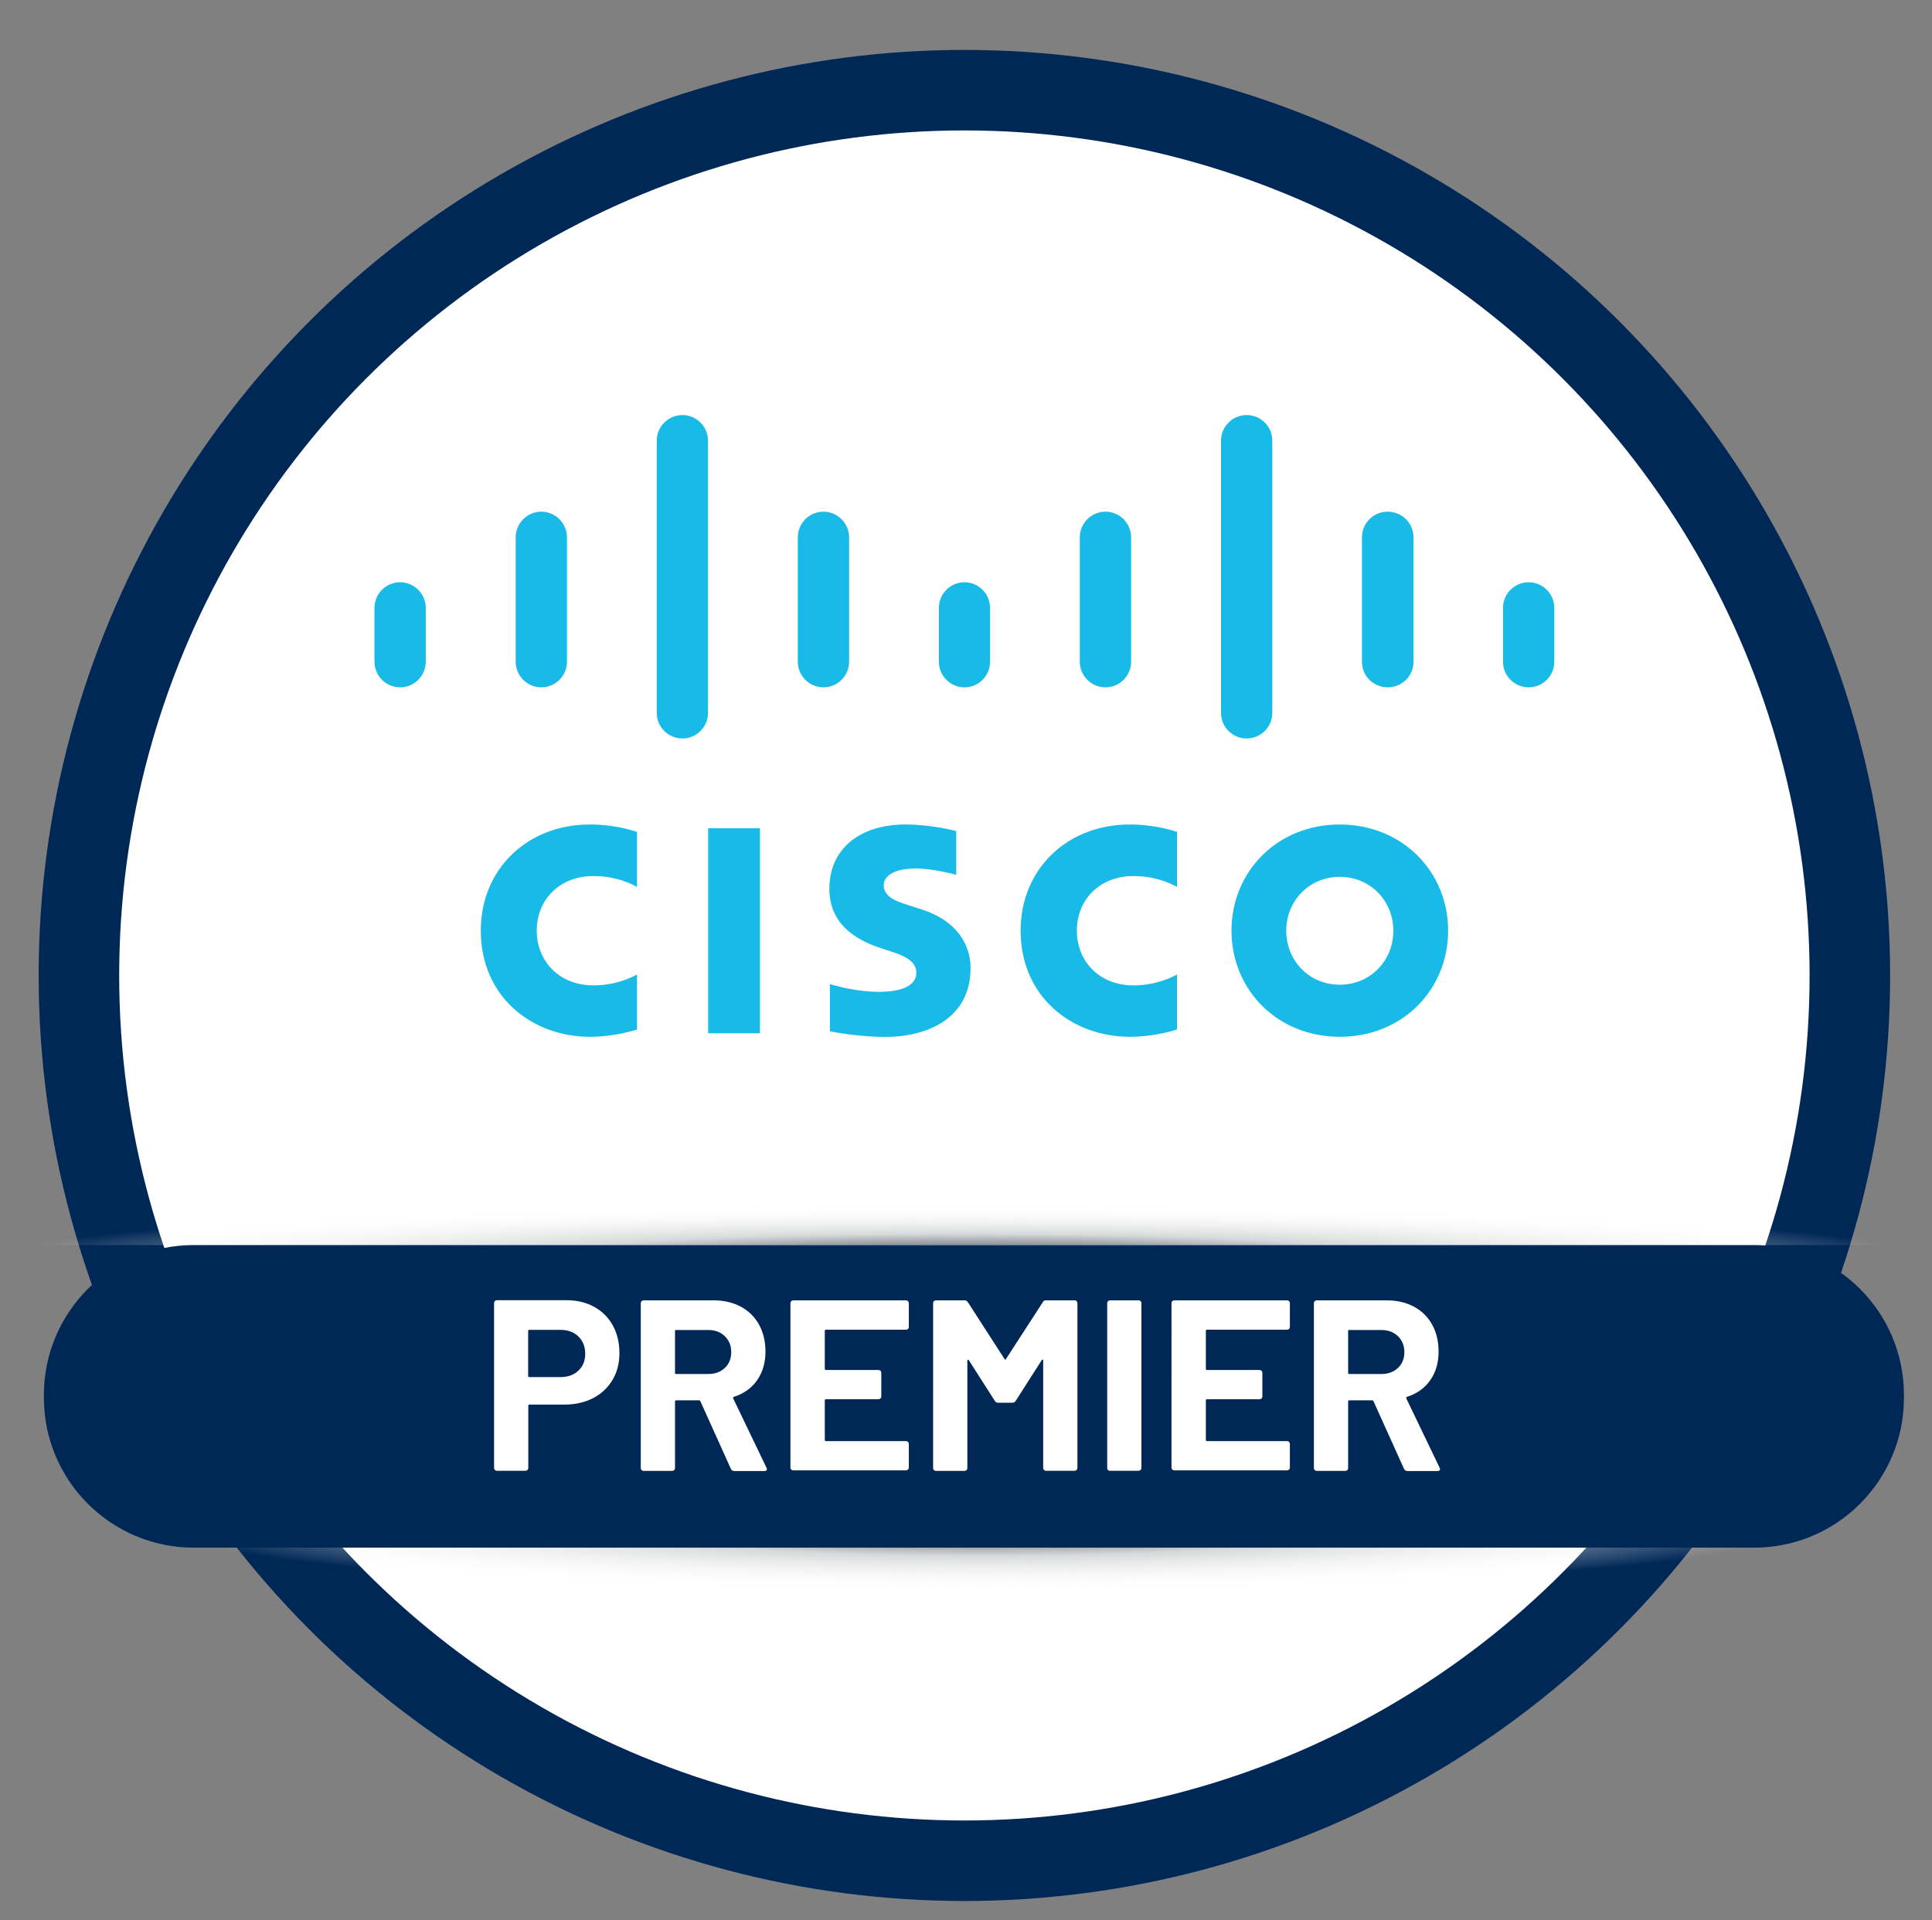 <?xml version="1.0" encoding="utf-8"?>
<!-- Generator: Adobe Illustrator 28.0.0, SVG Export Plug-In . SVG Version: 6.00 Build 0)  -->
<svg version="1.1" id="Capa_1" xmlns="http://www.w3.org/2000/svg" xmlns:xlink="http://www.w3.org/1999/xlink" x="0px" y="0px"
	 viewBox="0 0 143.94 143.08" style="enable-background:new 0 0 143.94 143.08;" xml:space="preserve">
<rect x="0" y="0" width="143.94" height="143.08" fill="#808080" stroke="none"/>
<style type="text/css">
	.st0{fill:url(#SVGID_1_);}
	.st1{fill:url(#SVGID_00000129896870668582401880000007855923770182400418_);}
	.st2{fill:url(#SVGID_00000005228621302053603180000018026956787103883691_);}
	.st3{fill:url(#SVGID_00000165220414255300546110000017378860453766607756_);}
	.st4{fill:#002856;}
	.st5{fill:#EDEDED;}
	.st6{fill:#F15A24;}
	.st7{fill:#EF8626;}
	.st8{fill:#CCCCCC;}
	.st9{clip-path:url(#SVGID_00000035529566392090903670000005237288423821234092_);}
	
		.st10{clip-path:url(#SVGID_00000117674650259360012040000017624444931669708208_);fill:url(#SVGID_00000052078135142019912850000015884152611394135710_);}
	.st11{clip-path:url(#SVGID_00000178184752929514946230000013248373192238570413_);}
	
		.st12{clip-path:url(#SVGID_00000055692089683309772570000009185098666249877143_);fill:url(#SVGID_00000111890593245100055020000015307795103743419266_);}
	.st13{clip-path:url(#SVGID_00000177482365731599337880000015659317298602611334_);}
	
		.st14{clip-path:url(#SVGID_00000093859463869522591200000000106320665343375776_);fill:url(#SVGID_00000006668064274744892170000005562932292467928733_);}
	.st15{fill:#FFFFFF;}
	.st16{fill:none;stroke:#FFFFFF;stroke-miterlimit:10;}
	.st17{fill:#FFFFFF;stroke:#002856;stroke-width:6;stroke-miterlimit:10;}
	.st18{fill:url(#SVGID_00000006694770977249238120000008774713024980983438_);}
	.st19{fill:url(#SVGID_00000143586799703328702900000002603258090702476975_);}
	.st20{fill:#31A839;}
	.st21{fill:url(#SVGID_00000029025879136593559750000013552816392771719340_);}
	.st22{fill:url(#SVGID_00000179633414812187593090000004256568205235178673_);}
	.st23{fill-rule:evenodd;clip-rule:evenodd;fill:#727175;}
	.st24{fill-rule:evenodd;clip-rule:evenodd;fill:#737276;}
	.st25{fill-rule:evenodd;clip-rule:evenodd;fill:#FEFEFE;}
	.st26{fill:url(#SVGID_00000073704050227074760010000016973598949529067183_);}
	.st27{fill:url(#SVGID_00000105422904875758712970000015417512278083335071_);}
	.st28{fill:#E1251B;}
	.st29{fill:url(#SVGID_00000019656454358571036150000015093812832726128556_);}
	.st30{fill:url(#SVGID_00000165945295576071313550000009608880162018857887_);}
	.st31{fill:url(#SVGID_00000013189879858430698870000010522115416867737250_);}
	.st32{fill:url(#SVGID_00000103964256949201784410000003850925450792152499_);}
	.st33{fill:url(#SVGID_00000099619809489395526790000014808694357079935112_);}
	.st34{fill:#1D1D1B;}
	.st35{fill:url(#SVGID_00000100355711552442906960000007612184168018973057_);}
	
		.st36{clip-path:url(#SVGID_00000024721682893631019790000001700378448842509986_);fill:url(#SVGID_00000091710255083596350420000013982622225834651578_);}
	
		.st37{clip-path:url(#SVGID_00000062892000699798817660000001459024244187477181_);fill:url(#SVGID_00000052067814090377001010000017304045516373548963_);}
	
		.st38{clip-path:url(#SVGID_00000173877907922514583790000012270812639258076834_);fill:url(#SVGID_00000072964279749540979710000010728064220033326515_);}
	
		.st39{clip-path:url(#SVGID_00000125575448320119401940000002948757709192726207_);fill:url(#SVGID_00000164485587466721374130000004357409149375332230_);}
	
		.st40{clip-path:url(#SVGID_00000142173242478038777800000017706639175256944546_);fill:url(#SVGID_00000005227979180920006830000003771673899092580249_);}
	
		.st41{clip-path:url(#SVGID_00000005241604286180082760000012601115299186334881_);fill:url(#SVGID_00000018200637417574171140000005258576132412045494_);}
	
		.st42{clip-path:url(#SVGID_00000005985469744108767420000004485437134188958882_);fill:url(#SVGID_00000170261997691578493620000002898896992322008461_);}
	
		.st43{clip-path:url(#SVGID_00000104687667236489735700000002051564953445819566_);fill:url(#SVGID_00000004526277750282433380000016935346703189000606_);}
	.st44{fill:url(#SVGID_00000065066530135534349440000003100966113731294640_);}
	.st45{fill:url(#SVGID_00000052792045671330149370000013417698454127245451_);}
	.st46{fill:url(#SVGID_00000099642461099377887460000011299783108278180237_);}
	.st47{fill:url(#SVGID_00000156563073318120581710000011426436041265617806_);}
	.st48{fill:#00A883;}
	.st49{fill:url(#SVGID_00000007421126960568863330000014338449791102159533_);}
	.st50{fill:url(#SVGID_00000040557667193770557350000014239069737040670354_);}
	.st51{fill:#EE7D00;}
	.st52{fill:url(#SVGID_00000172421988080462038220000012993350600324752559_);}
	.st53{fill:url(#SVGID_00000023974434165864060480000016980836146008010124_);}
	.st54{fill-rule:evenodd;clip-rule:evenodd;}
	.st55{fill-rule:evenodd;clip-rule:evenodd;fill:#E32216;}
	.st56{fill:url(#SVGID_00000028311982502084151310000014899382906449927810_);}
	.st57{fill:url(#SVGID_00000132789345182628240180000008301417981636422327_);}
	.st58{fill:#18BAE8;}
	
		.st59{clip-path:url(#SVGID_00000115473032022643292020000015619861378868831878_);fill:url(#SVGID_00000055695033225287576520000013436270535017231754_);}
	
		.st60{clip-path:url(#SVGID_00000176011724989302390040000001338488333607272862_);fill:url(#SVGID_00000111179061819307869890000000165157683269124498_);}
	
		.st61{clip-path:url(#SVGID_00000083086627968675900390000000335188046211019923_);fill:url(#SVGID_00000119834336718529688410000005376319550332999591_);}
	
		.st62{clip-path:url(#SVGID_00000069358529946714168750000016964829601753002882_);fill:url(#SVGID_00000150094153524221804340000013162135793303921809_);}
	
		.st63{clip-path:url(#SVGID_00000111894935403164944290000016032615325760763817_);fill:url(#SVGID_00000142140118715698869770000006754422458429993600_);}
	
		.st64{clip-path:url(#SVGID_00000055685081254997450580000014730606374112396424_);fill:url(#SVGID_00000061453298169953975820000003675952180693632190_);}
	
		.st65{clip-path:url(#SVGID_00000139978338336141716590000018060475293866772917_);fill:url(#SVGID_00000136393084608275136960000007983875782535752869_);}
	
		.st66{clip-path:url(#SVGID_00000173861400376952142430000018049931305177182085_);fill:url(#SVGID_00000038389266374296970690000015773586641192743351_);}
	.st67{fill:url(#SVGID_00000087383641948229872850000016890518323941943189_);}
	.st68{fill:url(#SVGID_00000114796439559909293290000008525642545170924474_);}
	.st69{fill:url(#SVGID_00000090985168376048130560000007493619094662724788_);}
	.st70{fill:url(#SVGID_00000044862786247601115300000003410741679762470797_);}
	.st71{fill:url(#SVGID_00000100340837778890746560000011179441438905298075_);}
	.st72{fill:url(#SVGID_00000170270995082619878420000006068315476782418845_);}
	.st73{fill:url(#SVGID_00000051362186840754652820000010313003138591050882_);}
	.st74{fill:url(#SVGID_00000044175184637314853880000010252175242210320285_);}
	.st75{fill:url(#SVGID_00000106106226077690244550000007464043999428075196_);}
	.st76{fill:url(#SVGID_00000009572100011878624880000012187027528928272279_);}
	.st77{fill:none;stroke:#1D1D1B;stroke-miterlimit:10;}
	.st78{clip-path:url(#SVGID_00000063597752460747346890000012834573581393423033_);}
	
		.st79{clip-path:url(#SVGID_00000178889883056259209720000010213277833365668995_);fill:url(#SVGID_00000134945798561551851550000014700329408103593914_);}
	.st80{clip-path:url(#SVGID_00000005964836576901677700000003526414196179332770_);}
	
		.st81{clip-path:url(#SVGID_00000065775575149384810130000003322923305043237026_);fill:url(#SVGID_00000063626666685715664470000004195803783139695237_);}
	.st82{clip-path:url(#SVGID_00000078026944690323439640000002927967564540893879_);}
	
		.st83{clip-path:url(#SVGID_00000175309141682427396740000013186013007660959621_);fill:url(#SVGID_00000011721669752724518900000007709140344962223011_);}
	.st84{fill:#002C55;}
	.st85{fill:#C6C6C6;}
	
		.st86{clip-path:url(#SVGID_00000053545686114597881620000001277101154091839926_);fill:url(#SVGID_00000035498877719387583060000012428714764910700218_);}
	
		.st87{clip-path:url(#SVGID_00000024703590204866052750000000951021690114272951_);fill:url(#SVGID_00000181774723941372999620000018174615210189386650_);}
	
		.st88{clip-path:url(#SVGID_00000170982360523794336270000017993088384468820622_);fill:url(#SVGID_00000067236930170512220920000012762546304587326393_);}
	.st89{clip-path:url(#SVGID_00000111178094522728765220000014369599553181604017_);fill:#E8E8E8;}
	.st90{opacity:0.55;clip-path:url(#SVGID_00000111178094522728765220000014369599553181604017_);}
	.st91{opacity:0.55;}
	.st92{clip-path:url(#SVGID_00000039813546490870543650000011372192419566213548_);}
	.st93{fill:url(#SVGID_00000063630246074657424540000018278863727126745247_);}
	.st94{fill:url(#SVGID_00000103241858281476637040000004927008603235961991_);}
	.st95{fill:url(#SVGID_00000042723369140486857310000017796315829887534212_);}
	.st96{fill:url(#SVGID_00000110434795308519251790000012830575176976839844_);}
	.st97{fill:url(#SVGID_00000063620092993180189420000012190509963494196101_);}
	.st98{fill:url(#SVGID_00000109015137374918863600000011788952386433210788_);}
	.st99{fill:url(#SVGID_00000119082308273207942560000005537017905163895184_);}
	.st100{fill:url(#SVGID_00000038372963430712065370000011749488999058280110_);}
	.st101{fill:url(#SVGID_00000139286093435752047640000011541029847468122264_);}
	.st102{fill:url(#SVGID_00000021116765050845825500000009855790174577613980_);}
	.st103{fill:url(#SVGID_00000015337819677970650410000004460404287304449712_);}
	.st104{fill:url(#SVGID_00000178188781591831947210000010917945098809139350_);}
	.st105{fill:url(#SVGID_00000146479051964974775690000007089751249727822747_);}
	.st106{fill:url(#SVGID_00000055698873926231076100000011469274654256273341_);}
	.st107{fill:url(#SVGID_00000177476108714179538620000004011864404772415160_);}
	.st108{fill:url(#SVGID_00000117643894861126000190000000789223926248385439_);}
	.st109{fill:url(#SVGID_00000174599611822818326280000015885189171151814031_);}
	.st110{fill:url(#SVGID_00000173846359303604835490000005445251696454423687_);}
	.st111{fill:url(#SVGID_00000152228368118959578480000016972784392497274002_);}
	.st112{fill:url(#SVGID_00000179629759406321770530000004164542582166082697_);}
	.st113{fill:url(#SVGID_00000049188817675206137390000004526255241688918929_);}
	.st114{fill:url(#SVGID_00000079475066457939847260000013312489602506769561_);}
	.st115{fill:url(#SVGID_00000183932016419702989740000011006185782611404223_);}
	.st116{fill:url(#SVGID_00000097462181231794549710000014839392399547718567_);}
	.st117{fill:url(#SVGID_00000176031881995647862720000004736654074824396465_);}
	.st118{fill:url(#SVGID_00000044136731715407365200000008976408773877219470_);}
	.st119{fill:url(#SVGID_00000026150839723481563470000002541355259451774377_);}
	.st120{fill:url(#SVGID_00000002343868553271012560000012971191679342000051_);}
	.st121{fill:url(#SVGID_00000072963543447048942120000013900078882726402985_);}
	.st122{fill:url(#SVGID_00000083769782944571006600000005095262931193944234_);}
	.st123{fill:url(#SVGID_00000000210404064297914540000007670595248902664893_);}
	.st124{fill:url(#SVGID_00000102546589563307466710000008225158651859921793_);}
	.st125{fill:url(#SVGID_00000126325231164273129100000006736669634060382392_);}
	.st126{fill:url(#SVGID_00000018942122770981444080000005841151007889101487_);}
	.st127{fill:url(#SVGID_00000035514485825775282260000015584194185482312596_);}
	.st128{fill:url(#SVGID_00000010305356939794078120000006741216437375268748_);}
	.st129{fill:url(#SVGID_00000178167421657401606290000004305042991233013650_);}
	.st130{fill:url(#SVGID_00000027600348899797281470000007543147472907232936_);}
	.st131{fill:url(#SVGID_00000160174552184628116560000001410689685890625725_);}
	.st132{fill:url(#SVGID_00000016065976894944475290000001482536984356987801_);}
	.st133{fill:url(#SVGID_00000121261237398826012950000012855933148960508860_);}
	.st134{fill:url(#SVGID_00000135677951718835564440000015761932563933564347_);}
	.st135{fill:url(#SVGID_00000058569313555977674660000006890927448201451411_);}
	.st136{fill:url(#SVGID_00000115484204079191487200000000291401869092768649_);}
	.st137{fill:url(#SVGID_00000168807000566219992380000011009824312251626394_);}
	.st138{fill:url(#SVGID_00000165947429857489436620000006207424619745494684_);}
	.st139{fill:url(#SVGID_00000109015355554751949080000002585336061286507710_);}
	.st140{fill:url(#SVGID_00000100368337854129040450000015041367161471817873_);}
	.st141{fill:url(#SVGID_00000027602159623941180260000010459000744901281941_);}
	.st142{fill:url(#SVGID_00000146469286436201286540000018343158630105044386_);}
	.st143{fill:url(#SVGID_00000183213771471443569310000000129949366017588870_);}
	.st144{fill:url(#SVGID_00000011003456115728858740000010172595827619974056_);}
	.st145{fill:url(#SVGID_00000059298609948058673360000012525556319786098615_);}
	.st146{fill:url(#SVGID_00000056424054153585108770000003197988873659330728_);}
	.st147{fill:url(#SVGID_00000006702921278945634330000001611224356782834085_);}
	.st148{fill:url(#SVGID_00000137821200476780065320000010491432377556132275_);}
	.st149{fill:url(#SVGID_00000068637601563419165170000003405074056160357784_);}
	.st150{fill:url(#SVGID_00000119831863355270931550000001610694538011771835_);}
	.st151{fill:url(#SVGID_00000023249147035284514320000015776231107166801077_);}
	.st152{fill:url(#SVGID_00000171686998793346624440000009070911761348387981_);}
	.st153{fill:url(#SVGID_00000112602166819437993170000001475299046875700395_);}
	.st154{fill:url(#SVGID_00000127724951917557256420000000134451635684769945_);}
	.st155{fill:url(#SVGID_00000000216850917475751690000011379984313523967114_);}
	.st156{fill:url(#SVGID_00000102518782098050201800000001339586042313805474_);}
	.st157{fill:url(#SVGID_00000038381471419841782980000009206287305480520867_);}
	.st158{fill:url(#SVGID_00000132076013600718879950000015931867811256525184_);}
	.st159{fill:url(#SVGID_00000081615565971317661970000015915467650451774353_);}
	.st160{fill:url(#SVGID_00000087405596192919017650000013574213984517750161_);}
	.st161{fill:url(#SVGID_00000133529654079193948220000003394726660577947268_);}
	.st162{fill:url(#SVGID_00000040538227483533618470000005900514817866875067_);}
	
		.st163{clip-path:url(#SVGID_00000111178094522728765220000014369599553181604017_);fill:url(#SVGID_00000102521327643593196390000008760893050048692154_);}
</style>
<g>
	<circle class="st17" cx="71.85" cy="72.69" r="65.97"/>
	<g>
		
			<radialGradient id="SVGID_1_" cx="649.878" cy="113.868" r="37.755" gradientTransform="matrix(1.607 0 0 0.123 -971.06 99.852)" gradientUnits="userSpaceOnUse">
			<stop  offset="0.107" style="stop-color:#6D6E71;stop-opacity:0.878"/>
			<stop  offset="0.247" style="stop-color:#939598"/>
			<stop  offset="0.303" style="stop-color:#A0A2A4;stop-opacity:0.966"/>
			<stop  offset="0.407" style="stop-color:#C1C3C5;stop-opacity:0.904"/>
			<stop  offset="0.449" style="stop-color:#D1D3D4;stop-opacity:0.878"/>
			<stop  offset="1" style="stop-color:#FFFFFF;stop-opacity:0"/>
		</radialGradient>
		<path class="st0" d="M13.6,114.09c-0.01,0.04-0.02,0.09-0.02,0.13c0,2.88,26.58,5.22,59.37,5.22s59.37-2.34,59.37-5.22
			c0-0.04-0.01-0.09-0.02-0.13H13.6z"/>
		
			<radialGradient id="SVGID_00000117645748409258092670000016162401863767627958_" cx="3057.402" cy="-4406.08" r="37.755" gradientTransform="matrix(-1.894 0 0 -0.1 5862.477 -346.952)" gradientUnits="userSpaceOnUse">
			<stop  offset="0.107" style="stop-color:#6D6E71;stop-opacity:0.878"/>
			<stop  offset="0.247" style="stop-color:#939598"/>
			<stop  offset="0.303" style="stop-color:#A0A2A4;stop-opacity:0.966"/>
			<stop  offset="0.407" style="stop-color:#C1C3C5;stop-opacity:0.904"/>
			<stop  offset="0.449" style="stop-color:#D1D3D4;stop-opacity:0.878"/>
			<stop  offset="1" style="stop-color:#FFFFFF;stop-opacity:0"/>
		</radialGradient>
		<path style="fill:url(#SVGID_00000117645748409258092670000016162401863767627958_);" d="M141.83,92.78
			c0.01-0.04,0.02-0.07,0.02-0.11c0-2.34-31.34-4.23-70-4.23c-38.66,0-70,1.9-70,4.23c0,0.04,0.01,0.07,0.02,0.11H141.83z"/>
		<path class="st4" d="M130.68,115.33H14.44c-6.17,0-11.17-5-11.17-11.17v-0.21c0-6.17,5-11.17,11.17-11.17h116.24
			c6.17,0,11.17,5,11.17,11.17v0.21C141.85,110.33,136.85,115.33,130.68,115.33z"/>
	</g>
	<g>
		<path class="st15" d="M44.24,97.37c0.61,0.33,1.08,0.79,1.41,1.39c0.33,0.6,0.5,1.29,0.5,2.06c0,0.76-0.17,1.44-0.52,2.02
			c-0.35,0.58-0.83,1.03-1.45,1.35c-0.62,0.32-1.34,0.48-2.15,0.48h-2.58c-0.06,0-0.09,0.03-0.09,0.09v4.63
			c0,0.06-0.02,0.11-0.06,0.15s-0.09,0.06-0.15,0.06h-2.13c-0.06,0-0.11-0.02-0.15-0.06s-0.06-0.09-0.06-0.15V97.1
			c0-0.06,0.02-0.11,0.06-0.15c0.04-0.04,0.09-0.06,0.15-0.06h5.12C42.93,96.88,43.63,97.04,44.24,97.37z M43.09,102.14
			c0.34-0.32,0.51-0.74,0.51-1.26c0-0.53-0.17-0.96-0.51-1.29c-0.34-0.33-0.79-0.49-1.34-0.49h-2.31c-0.06,0-0.09,0.03-0.09,0.09
			v3.34c0,0.06,0.03,0.09,0.09,0.09h2.31C42.31,102.62,42.75,102.46,43.09,102.14z"/>
		<path class="st15" d="M54.45,109.45l-2.27-5.03c-0.02-0.05-0.06-0.07-0.11-0.07h-1.69c-0.06,0-0.09,0.03-0.09,0.09v4.96
			c0,0.06-0.02,0.11-0.06,0.15s-0.09,0.06-0.15,0.06h-2.13c-0.06,0-0.11-0.02-0.15-0.06s-0.06-0.09-0.06-0.15V97.11
			c0-0.06,0.02-0.11,0.06-0.15c0.04-0.04,0.09-0.06,0.15-0.06h5.2c0.78,0,1.46,0.16,2.04,0.47c0.59,0.32,1.04,0.76,1.36,1.34
			c0.32,0.58,0.48,1.25,0.48,2.02c0,0.82-0.21,1.53-0.62,2.12c-0.41,0.59-0.99,1-1.73,1.24c-0.06,0.02-0.08,0.07-0.05,0.13
			l2.47,5.14c0.02,0.05,0.04,0.08,0.04,0.11c0,0.1-0.07,0.15-0.2,0.15h-2.23C54.58,109.62,54.5,109.56,54.45,109.45z M50.29,99.19
			v3.11c0,0.06,0.03,0.09,0.09,0.09h2.38c0.51,0,0.92-0.15,1.24-0.45c0.32-0.3,0.48-0.7,0.48-1.18c0-0.48-0.16-0.88-0.48-1.19
			c-0.32-0.31-0.74-0.46-1.24-0.46h-2.38C50.32,99.09,50.29,99.13,50.29,99.19z"/>
		<path class="st15" d="M67.65,99.03c-0.04,0.04-0.09,0.06-0.15,0.06h-5.96c-0.06,0-0.09,0.03-0.09,0.09V102
			c0,0.06,0.03,0.09,0.09,0.09h3.91c0.06,0,0.11,0.02,0.15,0.06c0.04,0.04,0.06,0.09,0.06,0.15v1.76c0,0.06-0.02,0.11-0.06,0.15
			c-0.04,0.04-0.09,0.06-0.15,0.06h-3.91c-0.06,0-0.09,0.03-0.09,0.09v2.94c0,0.06,0.03,0.09,0.09,0.09h5.96
			c0.06,0,0.11,0.02,0.15,0.06c0.04,0.04,0.06,0.09,0.06,0.15v1.76c0,0.06-0.02,0.11-0.06,0.15c-0.04,0.04-0.09,0.06-0.15,0.06h-8.4
			c-0.06,0-0.11-0.02-0.15-0.06s-0.06-0.09-0.06-0.15V97.11c0-0.06,0.02-0.11,0.06-0.15c0.04-0.04,0.09-0.06,0.15-0.06h8.4
			c0.06,0,0.11,0.02,0.15,0.06c0.04,0.04,0.06,0.09,0.06,0.15v1.76C67.72,98.94,67.69,98.99,67.65,99.03z"/>
		<path class="st15" d="M77.93,96.9h2.13c0.06,0,0.11,0.02,0.15,0.06c0.04,0.04,0.06,0.09,0.06,0.15v12.28
			c0,0.06-0.02,0.11-0.06,0.15c-0.04,0.04-0.09,0.06-0.15,0.06h-2.13c-0.06,0-0.11-0.02-0.15-0.06c-0.04-0.04-0.06-0.09-0.06-0.15
			v-8.01c0-0.05-0.01-0.07-0.04-0.07c-0.02,0-0.05,0.02-0.07,0.05l-1.93,3.02c-0.06,0.1-0.15,0.15-0.25,0.15h-1.07
			c-0.11,0-0.19-0.05-0.25-0.15l-1.93-3.02c-0.02-0.04-0.05-0.05-0.07-0.04c-0.02,0.01-0.04,0.03-0.04,0.08v8
			c0,0.06-0.02,0.11-0.06,0.15s-0.09,0.06-0.15,0.06h-2.13c-0.06,0-0.11-0.02-0.15-0.06s-0.06-0.09-0.06-0.15V97.11
			c0-0.06,0.02-0.11,0.06-0.15c0.04-0.04,0.09-0.06,0.15-0.06h2.13c0.11,0,0.19,0.05,0.25,0.14l2.73,4.23
			c0.04,0.07,0.07,0.07,0.11,0l2.74-4.23C77.73,96.94,77.82,96.9,77.93,96.9z"/>
		<path class="st15" d="M82.55,109.55c-0.04-0.04-0.06-0.09-0.06-0.15V97.11c0-0.06,0.02-0.11,0.06-0.15
			c0.04-0.04,0.09-0.06,0.15-0.06h2.13c0.06,0,0.11,0.02,0.15,0.06c0.04,0.04,0.06,0.09,0.06,0.15v12.28c0,0.06-0.02,0.11-0.06,0.15
			s-0.09,0.06-0.15,0.06h-2.13C82.65,109.62,82.6,109.59,82.55,109.55z"/>
		<path class="st15" d="M96.04,99.03c-0.04,0.04-0.09,0.06-0.15,0.06h-5.96c-0.06,0-0.09,0.03-0.09,0.09V102
			c0,0.06,0.03,0.09,0.09,0.09h3.91c0.06,0,0.11,0.02,0.15,0.06c0.04,0.04,0.06,0.09,0.06,0.15v1.76c0,0.06-0.02,0.11-0.06,0.15
			c-0.04,0.04-0.09,0.06-0.15,0.06h-3.91c-0.06,0-0.09,0.03-0.09,0.09v2.94c0,0.06,0.03,0.09,0.09,0.09h5.96
			c0.06,0,0.11,0.02,0.15,0.06c0.04,0.04,0.06,0.09,0.06,0.15v1.76c0,0.06-0.02,0.11-0.06,0.15c-0.04,0.04-0.09,0.06-0.15,0.06h-8.4
			c-0.06,0-0.11-0.02-0.15-0.06s-0.06-0.09-0.06-0.15V97.11c0-0.06,0.02-0.11,0.06-0.15c0.04-0.04,0.09-0.06,0.15-0.06h8.4
			c0.06,0,0.11,0.02,0.15,0.06c0.04,0.04,0.06,0.09,0.06,0.15v1.76C96.1,98.94,96.08,98.99,96.04,99.03z"/>
		<path class="st15" d="M104.6,109.45l-2.27-5.03c-0.02-0.05-0.06-0.07-0.11-0.07h-1.69c-0.06,0-0.09,0.03-0.09,0.09v4.96
			c0,0.06-0.02,0.11-0.06,0.15s-0.09,0.06-0.15,0.06H98.1c-0.06,0-0.11-0.02-0.15-0.06s-0.06-0.09-0.06-0.15V97.11
			c0-0.06,0.02-0.11,0.06-0.15c0.04-0.04,0.09-0.06,0.15-0.06h5.2c0.78,0,1.46,0.16,2.04,0.47c0.59,0.32,1.04,0.76,1.36,1.34
			c0.32,0.58,0.48,1.25,0.48,2.02c0,0.82-0.21,1.53-0.62,2.12c-0.41,0.59-0.99,1-1.73,1.24c-0.06,0.02-0.08,0.07-0.05,0.13
			l2.47,5.14c0.02,0.05,0.04,0.08,0.04,0.11c0,0.1-0.07,0.15-0.2,0.15h-2.23C104.74,109.62,104.65,109.56,104.6,109.45z
			 M100.44,99.19v3.11c0,0.06,0.03,0.09,0.09,0.09h2.38c0.51,0,0.92-0.15,1.24-0.45c0.32-0.3,0.48-0.7,0.48-1.18
			c0-0.48-0.16-0.88-0.48-1.19c-0.32-0.31-0.74-0.46-1.24-0.46h-2.38C100.47,99.09,100.44,99.13,100.44,99.19z"/>
	</g>
	<g>
		<rect x="52.76" y="61.72" class="st58" width="3.86" height="15.28"/>
		<path class="st58" d="M87.69,66.09c-0.16-0.08-1.4-0.81-3.24-0.81c-2.49,0-4.22,1.73-4.22,4.07c0,2.27,1.65,4.08,4.22,4.08
			c1.81,0,3.07-0.72,3.24-0.81v4.1c-0.48,0.14-1.8,0.54-3.51,0.54c-4.34,0-8.14-2.99-8.14-7.91c0-4.56,3.44-7.91,8.14-7.91
			c1.81,0,3.15,0.44,3.51,0.55V66.09z"/>
		<path class="st58" d="M47.46,66.09c-0.15-0.08-1.4-0.81-3.24-0.81c-2.5,0-4.23,1.73-4.23,4.07c0,2.27,1.66,4.08,4.23,4.08
			c1.81,0,3.07-0.72,3.24-0.81v4.1c-0.48,0.14-1.79,0.54-3.51,0.54c-4.33,0-8.13-2.99-8.13-7.91c0-4.56,3.44-7.91,8.13-7.91
			c1.81,0,3.15,0.44,3.51,0.55V66.09z"/>
		<path class="st58" d="M107.89,69.35c0,4.37-3.37,7.91-8.07,7.91c-4.7,0-8.07-3.54-8.07-7.91c0-4.36,3.37-7.91,8.07-7.91
			C104.52,61.45,107.89,64.99,107.89,69.35 M99.82,65.34c-2.29,0-3.99,1.8-3.99,4.02c0,2.22,1.7,4.02,3.99,4.02
			c2.28,0,3.99-1.8,3.99-4.02C103.81,67.14,102.1,65.34,99.82,65.34"/>
		<path class="st58" d="M71.23,65.19c-0.06-0.02-1.68-0.47-3.01-0.47c-1.55,0-2.38,0.52-2.38,1.25c0,0.93,1.13,1.25,1.77,1.46
			l1.06,0.34c2.5,0.8,3.64,2.51,3.64,4.37c0,3.84-3.37,5.13-6.32,5.13c-2.05,0-3.97-0.38-4.16-0.42v-3.51
			c0.34,0.09,1.95,0.57,3.64,0.57c1.92,0,2.8-0.56,2.8-1.43c0-0.77-0.76-1.22-1.72-1.52c-0.23-0.08-0.58-0.19-0.82-0.27
			c-2.15-0.68-3.94-1.94-3.94-4.47c0-2.86,2.14-4.78,5.69-4.78c1.88,0,3.64,0.46,3.76,0.49V65.19z"/>
		<path class="st58" d="M31.72,45.3c0-1.05-0.86-1.91-1.91-1.91c-1.05,0-1.91,0.85-1.91,1.91v4.01c0,1.06,0.86,1.91,1.91,1.91
			c1.05,0,1.91-0.85,1.91-1.91V45.3z"/>
		<path class="st58" d="M42.24,40.04c0-1.05-0.86-1.91-1.91-1.91c-1.05,0-1.91,0.85-1.91,1.91v9.27c0,1.06,0.86,1.91,1.91,1.91
			c1.05,0,1.91-0.85,1.91-1.91V40.04z"/>
		<path class="st58" d="M52.75,32.84c0-1.05-0.86-1.91-1.91-1.91c-1.05,0-1.91,0.85-1.91,1.91v20.28c0,1.06,0.86,1.91,1.91,1.91
			c1.05,0,1.91-0.85,1.91-1.91V32.84z"/>
		<path class="st58" d="M63.26,40.04c0-1.05-0.86-1.91-1.91-1.91c-1.05,0-1.91,0.85-1.91,1.91v9.27c0,1.06,0.86,1.91,1.91,1.91
			c1.05,0,1.91-0.85,1.91-1.91V40.04z"/>
		<path class="st58" d="M73.76,45.3c0-1.05-0.85-1.91-1.9-1.91c-1.05,0-1.91,0.85-1.91,1.91v4.01c0,1.06,0.86,1.91,1.91,1.91
			c1.05,0,1.9-0.85,1.9-1.91V45.3z"/>
		<path class="st58" d="M84.27,40.04c0-1.05-0.85-1.91-1.91-1.91c-1.05,0-1.91,0.85-1.91,1.91v9.27c0,1.06,0.86,1.91,1.91,1.91
			c1.05,0,1.91-0.85,1.91-1.91V40.04z"/>
		<path class="st58" d="M94.79,32.84c0-1.05-0.85-1.91-1.91-1.91c-1.05,0-1.91,0.85-1.91,1.91v20.28c0,1.06,0.85,1.91,1.91,1.91
			c1.05,0,1.91-0.85,1.91-1.91V32.84z"/>
		<path class="st58" d="M105.31,40.04c0-1.05-0.85-1.91-1.93-1.91c-1.05,0-1.91,0.85-1.91,1.91v9.27c0,1.06,0.85,1.91,1.91,1.91
			c1.08,0,1.93-0.85,1.93-1.91V40.04z"/>
		<path class="st58" d="M115.8,45.3c0-1.05-0.86-1.91-1.91-1.91c-1.05,0-1.91,0.85-1.91,1.91v4.01c0,1.06,0.86,1.91,1.91,1.91
			c1.05,0,1.91-0.85,1.91-1.91V45.3z"/>
	</g>
</g>
</svg>
